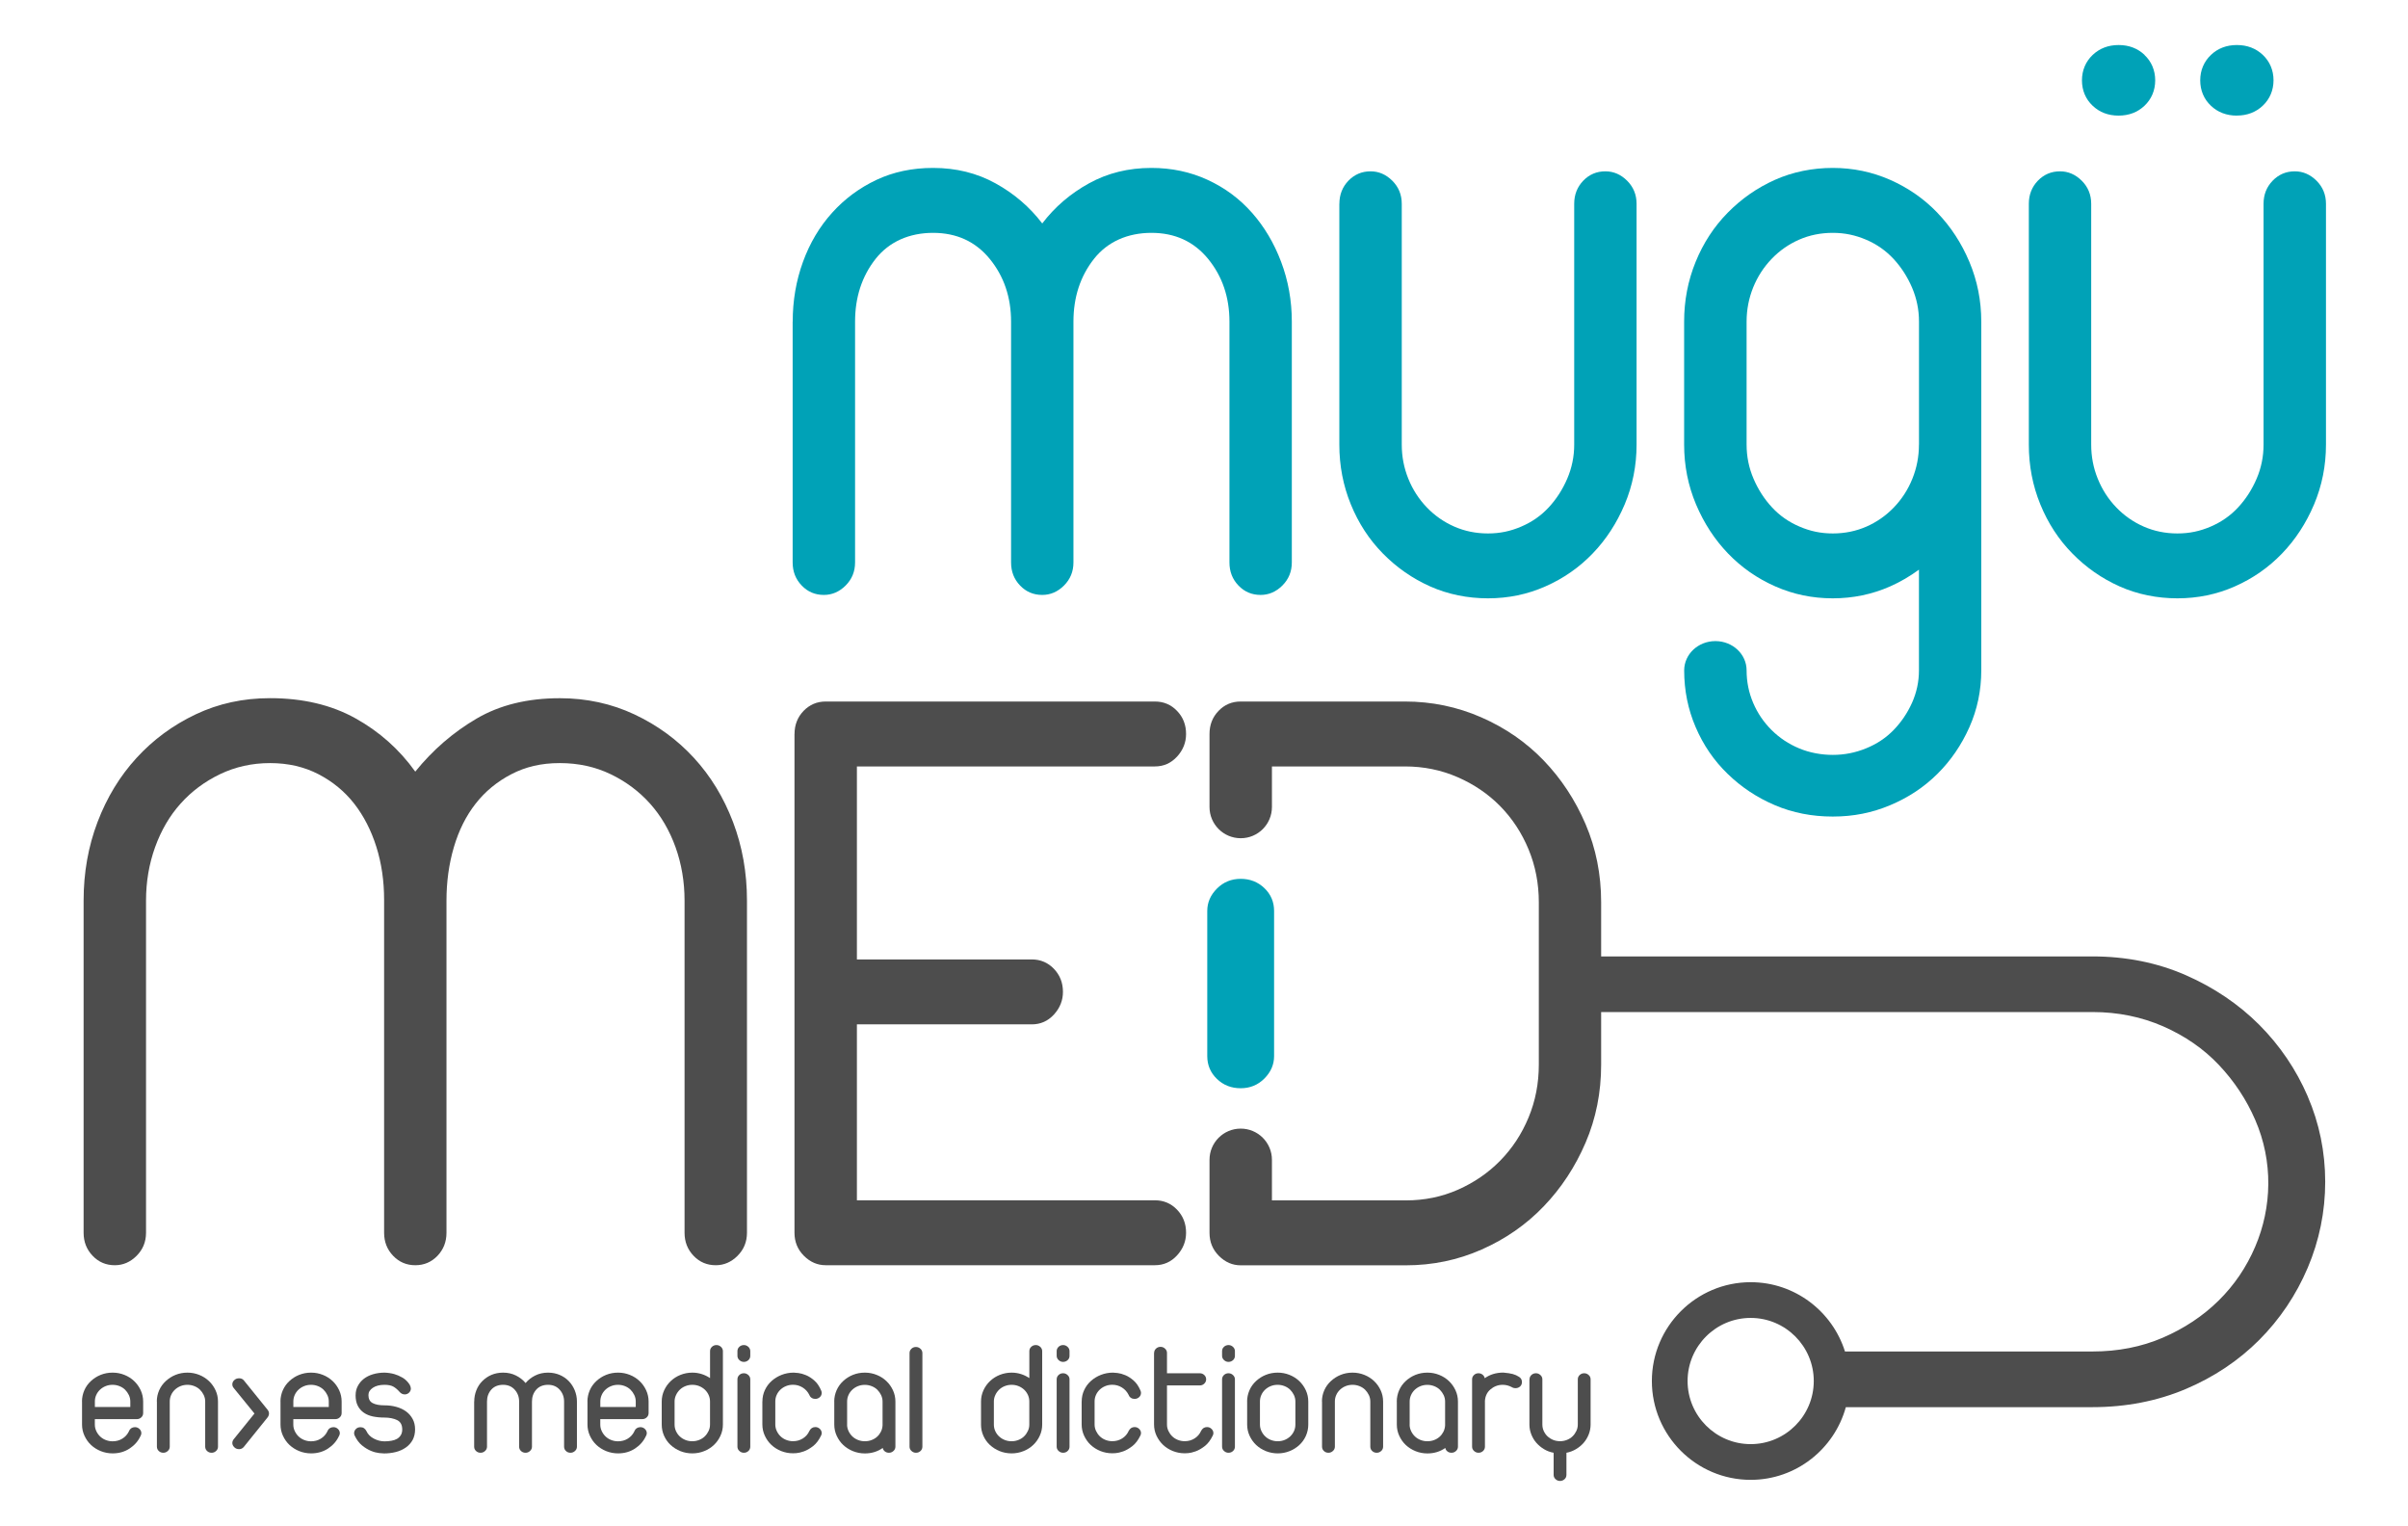 <?xml version="1.0" encoding="UTF-8"?>
<svg id="Capa_1" data-name="Capa 1" xmlns="http://www.w3.org/2000/svg" viewBox="0 0 502.28 318.24">
  <defs>
    <style>
      .cls-1 {
        fill: #4d4d4d;
      }

      .cls-2 {
        fill: #00a2b7;
      }
    </style>
  </defs>
  <g>
    <path class="cls-2" d="M165.35,67.08c0-4.39,.71-8.55,2.14-12.47,1.43-3.92,3.45-7.33,6.08-10.24,2.62-2.91,5.71-5.19,9.25-6.86,3.54-1.66,7.47-2.49,11.81-2.49,4.8,0,9.13,1.07,13.01,3.21,3.88,2.14,7.14,4.93,9.76,8.37,2.62-3.44,5.88-6.23,9.76-8.37,3.88-2.14,8.22-3.21,13.01-3.21,4.22,0,8.14,.83,11.73,2.49,3.6,1.66,6.68,3.95,9.25,6.86,2.57,2.91,4.6,6.32,6.08,10.24,1.48,3.92,2.23,8.08,2.23,12.47v50.22c0,1.9-.66,3.5-1.97,4.81-1.32,1.31-2.83,1.96-4.54,1.96-1.83,0-3.37-.65-4.62-1.96-1.26-1.31-1.88-2.91-1.88-4.81v-50.22c0-5.1-1.49-9.47-4.45-13.09-2.97-3.62-6.91-5.43-11.82-5.43s-9.13,1.81-11.99,5.43c-2.85,3.62-4.28,7.99-4.28,13.09v50.22c0,1.9-.66,3.5-1.97,4.81-1.31,1.31-2.83,1.96-4.54,1.96-1.83,0-3.37-.65-4.62-1.96-1.26-1.31-1.88-2.91-1.88-4.81v-50.22c0-5.1-1.49-9.47-4.45-13.09-2.97-3.62-6.91-5.43-11.82-5.43s-9.13,1.81-11.99,5.43c-2.85,3.62-4.28,7.99-4.28,13.09v50.22c0,1.9-.66,3.5-1.97,4.81-1.31,1.31-2.83,1.96-4.54,1.96-1.83,0-3.37-.65-4.62-1.96-1.26-1.31-1.89-2.91-1.89-4.81v-50.22Z"/>
    <path class="cls-2" d="M279.38,42.5c0-1.9,.63-3.5,1.88-4.81,1.26-1.3,2.8-1.96,4.62-1.96,1.71,0,3.22,.65,4.54,1.96,1.31,1.31,1.97,2.91,1.97,4.81v50.22c0,2.49,.46,4.87,1.37,7.12,.91,2.26,2.2,4.25,3.85,5.97,1.65,1.72,3.57,3.06,5.74,4.01,2.17,.95,4.51,1.43,7.02,1.43s4.71-.47,6.94-1.43c2.23-.95,4.14-2.28,5.74-4.01,1.59-1.72,2.88-3.71,3.85-5.97,.97-2.25,1.46-4.63,1.46-7.12V42.5c0-1.9,.63-3.5,1.88-4.81,1.25-1.3,2.79-1.96,4.62-1.96,1.71,0,3.23,.65,4.54,1.96,1.31,1.31,1.97,2.91,1.97,4.81v50.22c0,4.39-.83,8.55-2.48,12.47-1.66,3.92-3.88,7.33-6.68,10.24-2.8,2.91-6.08,5.2-9.85,6.86-3.77,1.67-7.76,2.49-11.99,2.49s-8.36-.83-12.07-2.49c-3.71-1.66-6.99-3.95-9.85-6.86-2.86-2.91-5.08-6.32-6.68-10.24-1.6-3.92-2.4-8.07-2.4-12.47V42.5Z"/>
    <path class="cls-2" d="M423.19,42.5c0-1.9,.63-3.5,1.88-4.81,1.26-1.3,2.8-1.96,4.62-1.96,1.71,0,3.22,.65,4.54,1.96,1.31,1.31,1.97,2.91,1.97,4.81v50.22c0,2.49,.45,4.87,1.37,7.12,.91,2.26,2.2,4.25,3.85,5.97,1.65,1.72,3.57,3.06,5.74,4.01,2.17,.95,4.51,1.43,7.02,1.43s4.71-.47,6.94-1.43c2.22-.95,4.13-2.28,5.73-4.01,1.6-1.72,2.88-3.71,3.85-5.97,.97-2.25,1.45-4.63,1.45-7.12V42.5c0-1.9,.63-3.5,1.89-4.81,1.26-1.3,2.8-1.96,4.62-1.96,1.71,0,3.22,.65,4.54,1.96,1.31,1.31,1.97,2.91,1.97,4.81v50.22c0,4.39-.83,8.55-2.48,12.47-1.66,3.92-3.88,7.33-6.68,10.24-2.8,2.91-6.08,5.2-9.84,6.86-3.77,1.67-7.77,2.49-11.99,2.49s-8.37-.83-12.07-2.49c-3.71-1.66-6.99-3.95-9.84-6.86-2.86-2.91-5.08-6.32-6.68-10.24-1.6-3.92-2.4-8.07-2.4-12.47V42.5Z"/>
    <path class="cls-1" d="M17.44,187.8c0-5.82,.97-11.28,2.91-16.38,1.94-5.1,4.65-9.56,8.13-13.36,3.48-3.8,7.59-6.83,12.33-9.08,4.74-2.25,9.9-3.38,15.5-3.38,6.85,0,12.78,1.4,17.81,4.19,5.02,2.79,9.19,6.5,12.5,11.13,3.65-4.51,7.9-8.19,12.76-11.04,4.85-2.85,10.64-4.27,17.38-4.27,5.59,0,10.79,1.13,15.58,3.38,4.8,2.26,8.93,5.28,12.42,9.08s6.19,8.25,8.14,13.36c1.94,5.11,2.91,10.57,2.91,16.38v69.28c0,1.9-.66,3.5-1.97,4.81-1.31,1.31-2.83,1.96-4.54,1.96-1.83,0-3.37-.65-4.62-1.96-1.26-1.31-1.89-2.91-1.89-4.81v-69.28c0-3.92-.63-7.63-1.88-11.13-1.26-3.5-3.03-6.53-5.31-9.08-2.29-2.55-5.02-4.6-8.22-6.14-3.2-1.54-6.74-2.32-10.62-2.32s-7.14,.78-10.1,2.32c-2.97,1.54-5.45,3.59-7.45,6.14-2,2.55-3.51,5.58-4.54,9.08-1.03,3.5-1.54,7.21-1.54,11.13v69.28c0,1.9-.63,3.5-1.88,4.81-1.26,1.31-2.8,1.96-4.62,1.96s-3.37-.65-4.62-1.96c-1.26-1.31-1.89-2.91-1.89-4.81v-69.46c0-3.92-.54-7.6-1.62-11.04-1.09-3.44-2.63-6.44-4.62-8.99-2-2.55-4.48-4.6-7.45-6.14-2.97-1.54-6.34-2.32-10.1-2.32s-7.25,.78-10.45,2.32c-3.2,1.54-5.94,3.59-8.22,6.14-2.29,2.55-4.05,5.58-5.31,9.08-1.26,3.5-1.89,7.21-1.89,11.13v69.28c0,1.9-.66,3.5-1.97,4.81-1.31,1.31-2.83,1.96-4.54,1.96-1.83,0-3.37-.65-4.62-1.96-1.26-1.31-1.89-2.91-1.89-4.81v-69.28Z"/>
    <path class="cls-1" d="M165.73,153.07c0-1.9,.63-3.5,1.88-4.81,1.26-1.3,2.8-1.96,4.62-1.96h68.67c1.82,0,3.37,.65,4.62,1.96,1.26,1.31,1.88,2.91,1.88,4.81,0,1.78-.63,3.36-1.88,4.72-1.26,1.37-2.8,2.05-4.62,2.05h-62.16v40.25h36.48c1.82,0,3.36,.65,4.62,1.96,1.25,1.31,1.88,2.91,1.88,4.81,0,1.78-.63,3.35-1.88,4.72-1.26,1.37-2.8,2.05-4.62,2.05h-36.48v36.69h62.16c1.82,0,3.37,.65,4.62,1.96,1.26,1.31,1.88,2.91,1.88,4.81,0,1.78-.63,3.35-1.88,4.72-1.26,1.37-2.8,2.05-4.62,2.05h-68.67c-1.71,0-3.23-.65-4.54-1.96s-1.97-2.91-1.97-4.81v-104.01Z"/>
    <path class="cls-2" d="M404.12,44.37c-2.8-2.91-6.08-5.19-9.85-6.86-3.77-1.66-7.76-2.49-11.98-2.49s-8.36,.83-12.07,2.49c-3.71,1.66-6.99,3.95-9.85,6.86-2.86,2.91-5.08,6.32-6.68,10.24-1.6,3.92-2.4,8.08-2.4,12.47v25.64c0,4.39,.83,8.55,2.48,12.47,1.66,3.92,3.88,7.33,6.68,10.24,2.8,2.91,6.08,5.2,9.85,6.86,3.77,1.67,7.76,2.49,11.99,2.49s8.22-.83,11.98-2.49c2.15-.95,4.14-2.13,6-3.49v21c0,2.37-.49,4.63-1.45,6.78-.97,2.15-2.26,4.04-3.85,5.68-1.6,1.64-3.51,2.91-5.74,3.81-2.22,.91-4.53,1.36-6.93,1.36s-4.85-.45-7.02-1.36c-2.17-.9-4.08-2.17-5.74-3.81-1.65-1.64-2.94-3.53-3.85-5.68-.92-2.15-1.37-4.41-1.37-6.78h0c0-3.37-2.91-6.1-6.51-6.1s-6.5,2.73-6.51,6.1h0c0,4.19,.8,8.14,2.4,11.86,1.6,3.73,3.82,6.98,6.68,9.74,2.85,2.77,6.13,4.94,9.84,6.52,3.71,1.58,7.73,2.37,12.07,2.37s8.22-.79,11.98-2.37c3.77-1.58,7.05-3.75,9.84-6.52,2.8-2.77,5.02-6.02,6.68-9.74,1.66-3.73,2.48-7.68,2.48-11.86V67.08c0-4.39-.83-8.55-2.48-12.47s-3.88-7.33-6.68-10.24Zm-3.85,48.35c0,2.49-.46,4.87-1.37,7.12-.91,2.26-2.2,4.25-3.85,5.97-1.65,1.72-3.57,3.06-5.73,4.01-2.17,.95-4.51,1.43-7.02,1.43s-4.71-.47-6.94-1.43c-2.23-.95-4.14-2.28-5.74-4.01-1.6-1.72-2.88-3.71-3.85-5.97-.97-2.25-1.45-4.63-1.45-7.12v-25.64c0-2.49,.46-4.87,1.37-7.13,.91-2.25,2.2-4.24,3.85-5.96,1.65-1.72,3.57-3.06,5.74-4.01,2.17-.95,4.51-1.42,7.02-1.42s4.71,.48,6.93,1.42c2.23,.95,4.14,2.29,5.74,4.01,1.59,1.72,2.88,3.71,3.85,5.96,.97,2.26,1.46,4.63,1.46,7.13v25.64Z"/>
    <g>
      <path class="cls-2" d="M466.58,24.1c2.14,0,3.96-.69,5.41-2.06,1.46-1.38,2.24-3.22,2.24-5.3,0-2.08-.77-3.91-2.24-5.3-1.45-1.36-3.26-2.05-5.4-2.05-2.15,0-3.97,.69-5.41,2.06-1.46,1.38-2.24,3.22-2.24,5.3,0,2.09,.77,3.93,2.23,5.3,1.44,1.37,3.26,2.06,5.41,2.06Z"/>
      <path class="cls-2" d="M447.32,11.44c-1.45-1.36-3.26-2.05-5.4-2.05-2.14,0-3.96,.69-5.41,2.06-1.46,1.38-2.24,3.22-2.24,5.3,0,2.09,.77,3.93,2.23,5.3,1.44,1.37,3.26,2.06,5.41,2.06,2.14,0,3.96-.69,5.4-2.05,1.46-1.38,2.24-3.21,2.24-5.3,0-2.08-.77-3.92-2.24-5.3Z"/>
    </g>
    <g>
      <path class="cls-1" d="M481.36,228.63c-2.42-5.6-5.82-10.61-10.11-14.91-4.29-4.3-9.46-7.78-15.34-10.36-5.92-2.59-12.45-3.9-19.41-3.9h-102.52v-11.29c0-5.82-1.09-11.25-3.25-16.3-2.17-5.05-5.08-9.47-8.73-13.27-3.66-3.8-7.99-6.8-13.02-9-5.03-2.2-10.34-3.3-15.93-3.3h-34.26c-1.83,0-3.37,.65-4.62,1.96-1.26,1.31-1.88,2.91-1.88,4.81v15.23c0,3.59,2.91,6.51,6.51,6.51s6.51-2.91,6.51-6.51v-8.46h27.75c3.88,0,7.54,.74,10.96,2.23,3.43,1.49,6.39,3.5,8.91,6.06,2.51,2.56,4.48,5.55,5.91,9,1.43,3.45,2.14,7.13,2.14,11.04v33.84c0,3.92-.71,7.6-2.14,11.04-1.43,3.45-3.4,6.44-5.91,9-2.51,2.56-5.45,4.57-8.82,6.06-3.37,1.49-7,2.23-10.88,2.23h-27.92v-8.46c0-3.59-2.91-6.51-6.51-6.51s-6.51,2.91-6.51,6.51v15.23c0,1.9,.66,3.5,1.97,4.81,1.31,1.31,2.83,1.96,4.54,1.96h34.43c5.59,0,10.88-1.1,15.84-3.3,4.97-2.2,9.28-5.19,12.93-9,3.65-3.8,6.56-8.22,8.73-13.27,2.17-5.05,3.25-10.48,3.25-16.3v-10.95h102.52c5.25,0,10.21,1.01,14.73,2.99,4.53,1.99,8.44,4.69,11.6,8.04,3.2,3.38,5.75,7.23,7.58,11.46,3.77,8.67,3.51,18.23,0,26.44-1.82,4.27-4.39,8.06-7.65,11.26-3.25,3.21-7.17,5.8-11.64,7.73-4.43,1.91-9.35,2.87-14.62,2.87h-51.66c-2.63-8.36-10.45-14.45-19.67-14.45-11.36,0-20.61,9.25-20.61,20.61s9.25,20.61,20.61,20.61c9.47,0,17.45-6.44,19.85-15.16h51.47c6.95,0,13.47-1.27,19.38-3.76,5.9-2.49,11.07-5.94,15.37-10.25,4.29-4.3,7.7-9.36,10.12-15.05,2.42-5.69,3.65-11.73,3.65-17.94s-1.23-12.22-3.66-17.83Zm-116.19,72.54c-7.25,0-13.16-5.9-13.16-13.16s5.9-13.16,13.16-13.16,13.16,5.9,13.16,13.16-5.9,13.16-13.16,13.16Z"/>
      <path class="cls-2" d="M265.76,220.25c0,1.76-.67,3.32-2.02,4.67-1.34,1.35-2.99,2.03-4.95,2.03s-3.6-.64-4.95-1.94c-1.34-1.29-2.02-2.88-2.02-4.76v-30.27c0-1.76,.67-3.32,2.02-4.67,1.35-1.35,3-2.03,4.95-2.03s3.61,.65,4.95,1.94c1.35,1.3,2.02,2.88,2.02,4.76v30.27Z"/>
    </g>
  </g>
  <g>
    <path class="cls-1" d="M17.1,292.28c0-.82,.17-1.6,.49-2.34s.79-1.38,1.37-1.92,1.26-.98,2.03-1.29,1.59-.47,2.49-.47,1.69,.16,2.47,.47,1.45,.74,2.03,1.29,1.03,1.19,1.37,1.92c.34,.74,.51,1.52,.51,2.34v2.41c0,.36-.13,.66-.39,.9-.26,.25-.58,.37-.95,.37h-8.74v1.14c0,.47,.1,.91,.3,1.34s.46,.8,.79,1.12c.33,.32,.72,.57,1.18,.75,.46,.18,.93,.27,1.43,.27,.75,0,1.43-.18,2.03-.55,.6-.37,1.05-.86,1.36-1.49l.04-.1c.09-.24,.25-.44,.47-.59,.22-.14,.48-.22,.76-.22,.37,0,.69,.13,.95,.38s.39,.55,.39,.88c0,.16-.04,.31-.11,.47l-.07,.13c-.49,1.07-1.26,1.94-2.29,2.61-1.03,.67-2.21,1-3.52,1-.87,0-1.69-.16-2.47-.47-.77-.31-1.45-.74-2.03-1.28s-1.03-1.19-1.37-1.92c-.34-.74-.51-1.52-.51-2.34v-4.81Zm2.68,1.14h7.4v-1.14c0-.47-.1-.91-.3-1.34-.2-.42-.47-.8-.79-1.12-.33-.32-.72-.57-1.18-.75-.46-.18-.93-.27-1.43-.27-.52,0-1,.09-1.44,.27-.45,.18-.84,.43-1.18,.75-.34,.32-.61,.7-.79,1.12-.19,.42-.28,.87-.28,1.34v1.14Z"/>
    <path class="cls-1" d="M32.71,292.28c0-.82,.16-1.6,.49-2.34,.33-.74,.79-1.38,1.38-1.92s1.26-.98,2.03-1.29c.76-.31,1.59-.47,2.48-.47s1.69,.16,2.47,.47c.77,.31,1.45,.74,2.03,1.29s1.03,1.19,1.37,1.92,.51,1.52,.51,2.34v9.42c0,.36-.13,.66-.4,.9-.27,.25-.58,.37-.93,.37-.38,0-.69-.12-.95-.37-.26-.24-.39-.54-.39-.9v-9.42c0-.47-.1-.91-.3-1.34-.2-.42-.47-.8-.79-1.12-.33-.32-.72-.57-1.18-.75-.46-.18-.93-.27-1.43-.27s-1,.09-1.44,.27c-.45,.18-.84,.43-1.18,.75-.34,.32-.61,.7-.79,1.12-.19,.42-.28,.87-.28,1.34v9.42c0,.36-.14,.66-.41,.9-.27,.25-.58,.37-.93,.37-.38,0-.69-.12-.95-.37-.26-.24-.39-.54-.39-.9v-9.42Z"/>
    <path class="cls-1" d="M48.78,289.5c-.21-.22-.32-.49-.32-.8,0-.33,.13-.63,.41-.88,.27-.26,.6-.38,1-.38,.19,0,.37,.03,.55,.1,.18,.07,.32,.18,.44,.33l4.97,6.15c.19,.25,.28,.5,.28,.77,0,.29-.11,.57-.32,.84l-4.93,6.12c-.26,.31-.59,.47-.99,.47s-.73-.13-1-.4c-.27-.27-.41-.56-.41-.87s.11-.59,.32-.84l4.3-5.32-4.3-5.28Z"/>
    <path class="cls-1" d="M58.5,292.28c0-.82,.17-1.6,.49-2.34,.33-.74,.79-1.38,1.37-1.92,.59-.55,1.26-.98,2.03-1.29s1.59-.47,2.49-.47,1.69,.16,2.47,.47,1.45,.74,2.03,1.29,1.03,1.19,1.37,1.92c.34,.74,.51,1.52,.51,2.34v2.41c0,.36-.13,.66-.39,.9-.26,.25-.58,.37-.95,.37h-8.74v1.14c0,.47,.1,.91,.3,1.34s.46,.8,.79,1.12c.33,.32,.72,.57,1.18,.75,.46,.18,.93,.27,1.43,.27,.75,0,1.43-.18,2.03-.55,.6-.37,1.05-.86,1.36-1.49l.04-.1c.09-.24,.25-.44,.47-.59,.22-.14,.48-.22,.76-.22,.37,0,.69,.13,.95,.38s.39,.55,.39,.88c0,.16-.04,.31-.11,.47l-.07,.13c-.49,1.07-1.26,1.94-2.29,2.61-1.03,.67-2.21,1-3.52,1-.87,0-1.69-.16-2.47-.47-.77-.31-1.45-.74-2.03-1.28s-1.03-1.19-1.37-1.92c-.34-.74-.51-1.52-.51-2.34v-4.81Zm2.68,1.14h7.4v-1.14c0-.47-.1-.91-.3-1.34-.2-.42-.47-.8-.79-1.12-.33-.32-.72-.57-1.18-.75-.46-.18-.93-.27-1.43-.27-.52,0-1,.09-1.44,.27-.45,.18-.84,.43-1.18,.75-.34,.32-.61,.7-.79,1.12-.19,.42-.28,.87-.28,1.34v1.14Z"/>
    <path class="cls-1" d="M74.18,290.94c0-.69,.15-1.32,.46-1.9s.72-1.08,1.25-1.49,1.16-.73,1.9-.95c.74-.22,1.55-.34,2.41-.34,.71,.02,1.39,.12,2.04,.3,.56,.16,1.14,.41,1.73,.75,.59,.35,1.08,.83,1.48,1.45,.16,.31,.25,.58,.25,.8,0,.34-.12,.62-.37,.87-.25,.24-.55,.37-.9,.37-.42,0-.79-.18-1.09-.53-.45-.51-.89-.88-1.34-1.12-.45-.23-1.04-.35-1.8-.35-1.01,0-1.82,.21-2.43,.62-.61,.41-.92,.92-.92,1.52,0,.8,.29,1.36,.88,1.67,.59,.31,1.41,.47,2.47,.47,.87,0,1.69,.1,2.47,.32,.77,.21,1.45,.53,2.03,.95,.58,.42,1.03,.95,1.37,1.57,.34,.62,.51,1.35,.51,2.17s-.17,1.58-.51,2.21c-.34,.62-.81,1.15-1.41,1.57-.6,.42-1.29,.74-2.08,.94s-1.62,.3-2.48,.3c-.19,0-.54-.03-1.04-.08-.5-.06-1.06-.2-1.67-.45-.61-.25-1.23-.62-1.85-1.12-.62-.5-1.15-1.2-1.57-2.09-.07-.16-.11-.31-.11-.47,0-.33,.12-.63,.37-.88,.25-.26,.57-.38,.97-.38,.28,0,.53,.07,.74,.22,.21,.15,.37,.34,.49,.59,.31,.67,.82,1.19,1.55,1.57,.73,.38,1.47,.57,2.22,.57,.49,0,.97-.04,1.43-.12,.46-.08,.85-.21,1.18-.4s.59-.45,.79-.77c.2-.32,.3-.72,.3-1.19,0-.96-.36-1.61-1.08-1.96-.72-.34-1.59-.52-2.63-.52-.87,0-1.67-.08-2.41-.23-.74-.16-1.37-.42-1.9-.79-.53-.37-.95-.85-1.25-1.44-.31-.59-.46-1.33-.46-2.22Z"/>
    <path class="cls-1" d="M98.92,292.28c0-.82,.15-1.6,.44-2.34,.29-.74,.71-1.38,1.25-1.92s1.17-.98,1.9-1.29c.73-.31,1.54-.47,2.43-.47,.99,0,1.88,.2,2.68,.6,.8,.4,1.47,.92,2.01,1.57,.54-.65,1.21-1.17,2.01-1.57,.8-.4,1.69-.6,2.68-.6,.87,0,1.68,.16,2.41,.47s1.37,.74,1.9,1.29c.53,.55,.95,1.19,1.25,1.92s.46,1.52,.46,2.34v9.42c0,.36-.14,.66-.41,.9-.27,.25-.58,.37-.93,.37-.38,0-.69-.12-.95-.37-.26-.24-.39-.54-.39-.9v-9.42c0-.96-.31-1.78-.92-2.46-.61-.68-1.42-1.02-2.43-1.02s-1.88,.34-2.47,1.02c-.59,.68-.88,1.5-.88,2.46v9.42c0,.36-.14,.66-.41,.9-.27,.25-.58,.37-.93,.37-.37,0-.69-.12-.95-.37-.26-.24-.39-.54-.39-.9v-9.42c0-.96-.31-1.78-.92-2.46-.61-.68-1.42-1.02-2.43-1.02s-1.88,.34-2.47,1.02c-.59,.68-.88,1.5-.88,2.46v9.42c0,.36-.14,.66-.41,.9-.27,.25-.58,.37-.93,.37-.38,0-.69-.12-.95-.37-.26-.24-.39-.54-.39-.9v-9.42Z"/>
    <path class="cls-1" d="M122.53,292.28c0-.82,.17-1.6,.49-2.34s.79-1.38,1.37-1.92,1.26-.98,2.03-1.29,1.59-.47,2.49-.47,1.69,.16,2.47,.47,1.45,.74,2.03,1.29,1.03,1.19,1.37,1.92c.34,.74,.51,1.52,.51,2.34v2.41c0,.36-.13,.66-.39,.9-.26,.25-.58,.37-.95,.37h-8.74v1.14c0,.47,.1,.91,.3,1.34s.46,.8,.79,1.12c.33,.32,.72,.57,1.18,.75,.46,.18,.93,.27,1.43,.27,.75,0,1.43-.18,2.03-.55,.6-.37,1.05-.86,1.36-1.49l.04-.1c.09-.24,.25-.44,.47-.59,.22-.14,.48-.22,.76-.22,.37,0,.69,.13,.95,.38s.39,.55,.39,.88c0,.16-.04,.31-.11,.47l-.07,.13c-.49,1.07-1.26,1.94-2.29,2.61-1.03,.67-2.21,1-3.52,1-.87,0-1.69-.16-2.47-.47-.77-.31-1.45-.74-2.03-1.28s-1.03-1.19-1.37-1.92c-.34-.74-.51-1.52-.51-2.34v-4.81Zm2.68,1.14h7.4v-1.14c0-.47-.1-.91-.3-1.34-.2-.42-.47-.8-.79-1.12-.33-.32-.72-.57-1.18-.75-.46-.18-.93-.27-1.43-.27-.52,0-1,.09-1.44,.27-.45,.18-.84,.43-1.18,.75-.34,.32-.61,.7-.79,1.12-.19,.42-.28,.87-.28,1.34v1.14Z"/>
    <path class="cls-1" d="M148.11,281.78c0-.36,.13-.66,.39-.9,.26-.24,.57-.37,.95-.37,.35,0,.66,.12,.93,.37,.27,.25,.41,.55,.41,.9v15.31c0,.83-.17,1.6-.51,2.34-.34,.74-.8,1.38-1.37,1.92s-1.25,.97-2.03,1.28c-.77,.31-1.6,.47-2.47,.47s-1.72-.16-2.49-.47c-.76-.31-1.44-.74-2.03-1.28s-1.04-1.19-1.37-1.92c-.33-.74-.49-1.52-.49-2.34v-4.81c0-.82,.17-1.6,.51-2.34,.34-.74,.8-1.38,1.37-1.92s1.25-.98,2.03-1.29,1.6-.47,2.47-.47c.68,0,1.33,.1,1.96,.3s1.2,.48,1.74,.84v-5.61Zm-7.4,15.31c0,.47,.09,.91,.28,1.34,.19,.42,.45,.8,.79,1.12,.34,.32,.73,.57,1.18,.75,.45,.18,.93,.27,1.44,.27s.97-.09,1.43-.27c.46-.18,.85-.43,1.18-.75,.33-.32,.59-.7,.79-1.12s.3-.87,.3-1.34v-4.81c0-.47-.09-.91-.28-1.34-.19-.42-.45-.8-.79-1.12-.34-.32-.74-.57-1.18-.75-.45-.18-.93-.27-1.44-.27s-.97,.09-1.43,.27c-.46,.18-.85,.43-1.18,.75-.33,.32-.6,.7-.79,1.12-.2,.42-.3,.87-.3,1.34v4.81Z"/>
    <path class="cls-1" d="M153.82,281.78c0-.36,.13-.66,.39-.9,.26-.24,.58-.37,.95-.37,.35,0,.66,.12,.93,.37,.27,.25,.41,.55,.41,.9v.97c0,.36-.13,.66-.39,.9-.26,.24-.58,.37-.95,.37-.35,0-.66-.12-.93-.37-.27-.25-.41-.55-.41-.9v-.97Zm0,5.88c0-.35,.13-.66,.39-.9,.26-.25,.58-.37,.95-.37,.35,0,.66,.12,.93,.37,.27,.24,.41,.55,.41,.9v14.04c0,.36-.13,.66-.39,.9-.26,.25-.58,.37-.95,.37-.35,0-.66-.12-.93-.37-.27-.24-.41-.54-.41-.9v-14.04Z"/>
    <path class="cls-1" d="M159.03,292.28c0-.85,.17-1.64,.51-2.37,.34-.74,.81-1.37,1.41-1.91s1.29-.96,2.08-1.27c.79-.31,1.63-.47,2.52-.47,.16,0,.49,.03,.97,.08,.48,.06,1.01,.2,1.6,.45,.59,.24,1.17,.62,1.74,1.12,.58,.5,1.05,1.2,1.43,2.09,.07,.18,.11,.33,.11,.47,0,.36-.13,.66-.39,.9s-.58,.37-.95,.37c-.28,0-.54-.07-.76-.22-.22-.14-.38-.34-.47-.59-.33-.67-.8-1.19-1.41-1.57-.61-.38-1.28-.57-2.01-.57-.52,0-1,.09-1.44,.27-.45,.18-.84,.43-1.18,.75-.34,.32-.61,.7-.79,1.12-.19,.42-.28,.87-.28,1.34v4.81c0,.47,.1,.91,.3,1.34s.46,.8,.79,1.12c.33,.32,.72,.57,1.18,.75,.46,.18,.93,.27,1.43,.27,.75,0,1.43-.19,2.04-.57,.61-.38,1.07-.9,1.37-1.57,.12-.24,.28-.44,.49-.59,.21-.14,.46-.22,.74-.22,.37,0,.69,.13,.95,.38s.39,.55,.39,.88c0,.16-.04,.31-.11,.47-.47,.98-1.03,1.73-1.69,2.24-.66,.51-1.3,.88-1.92,1.1-.62,.22-1.15,.34-1.59,.37-.43,.02-.66,.03-.69,.03-.87,0-1.69-.16-2.47-.47-.77-.31-1.45-.74-2.03-1.28s-1.03-1.19-1.37-1.92c-.34-.74-.51-1.52-.51-2.34v-4.81Z"/>
    <path class="cls-1" d="M174.01,292.28c0-.82,.17-1.6,.49-2.34,.33-.74,.79-1.38,1.37-1.92s1.26-.98,2.03-1.29,1.59-.47,2.49-.47,1.69,.16,2.47,.47,1.45,.74,2.03,1.29,1.03,1.19,1.37,1.92c.34,.74,.51,1.52,.51,2.34v9.42c0,.36-.14,.66-.41,.9-.27,.25-.58,.37-.93,.37-.33,0-.62-.09-.86-.28s-.39-.43-.44-.72c-1.08,.76-2.33,1.14-3.73,1.14-.87,0-1.69-.16-2.47-.47-.77-.31-1.45-.74-2.03-1.28s-1.03-1.19-1.37-1.92c-.34-.74-.51-1.52-.51-2.34v-4.81Zm2.68,4.81c0,.47,.1,.91,.3,1.34s.46,.8,.79,1.12c.33,.32,.72,.57,1.18,.75,.46,.18,.93,.27,1.43,.27s.96-.08,1.41-.25c.45-.17,.83-.4,1.16-.7,.33-.3,.59-.65,.79-1.05,.2-.4,.31-.84,.34-1.3v-4.98c0-.47-.1-.91-.3-1.34-.2-.42-.47-.8-.79-1.12-.33-.32-.72-.57-1.18-.75-.46-.18-.93-.27-1.43-.27-.52,0-1,.09-1.44,.27-.45,.18-.84,.43-1.18,.75-.34,.32-.61,.7-.79,1.12-.19,.42-.28,.87-.28,1.34v4.81Z"/>
    <path class="cls-1" d="M189.72,282.18c0-.35,.13-.66,.39-.9,.26-.25,.58-.37,.95-.37,.35,0,.66,.12,.93,.37,.27,.24,.41,.55,.41,.9v19.52c0,.36-.13,.66-.39,.9-.26,.25-.58,.37-.95,.37-.35,0-.66-.12-.93-.37-.27-.24-.41-.54-.41-.9v-19.52Z"/>
    <path class="cls-1" d="M214.71,281.78c0-.36,.13-.66,.39-.9,.26-.24,.57-.37,.95-.37,.35,0,.66,.12,.93,.37,.27,.25,.41,.55,.41,.9v15.31c0,.83-.17,1.6-.51,2.34-.34,.74-.8,1.38-1.37,1.92s-1.25,.97-2.03,1.28c-.77,.31-1.6,.47-2.47,.47s-1.72-.16-2.49-.47c-.76-.31-1.44-.74-2.03-1.28s-1.04-1.19-1.37-1.92c-.33-.74-.49-1.52-.49-2.34v-4.81c0-.82,.17-1.6,.51-2.34,.34-.74,.8-1.38,1.37-1.92,.58-.55,1.25-.98,2.03-1.29s1.6-.47,2.47-.47c.68,0,1.33,.1,1.96,.3s1.2,.48,1.74,.84v-5.61Zm-7.4,15.31c0,.47,.09,.91,.28,1.34,.19,.42,.45,.8,.79,1.12,.34,.32,.73,.57,1.18,.75,.45,.18,.93,.27,1.44,.27s.97-.09,1.43-.27c.46-.18,.85-.43,1.18-.75,.33-.32,.59-.7,.79-1.12s.3-.87,.3-1.34v-4.81c0-.47-.09-.91-.28-1.34-.19-.42-.45-.8-.79-1.12-.34-.32-.74-.57-1.18-.75-.45-.18-.93-.27-1.44-.27s-.97,.09-1.43,.27c-.46,.18-.85,.43-1.18,.75-.33,.32-.6,.7-.79,1.12-.2,.42-.3,.87-.3,1.34v4.81Z"/>
    <path class="cls-1" d="M220.41,281.78c0-.36,.13-.66,.39-.9,.26-.24,.58-.37,.95-.37,.35,0,.66,.12,.93,.37,.27,.25,.41,.55,.41,.9v.97c0,.36-.13,.66-.39,.9-.26,.24-.58,.37-.95,.37-.35,0-.66-.12-.93-.37-.27-.25-.41-.55-.41-.9v-.97Zm0,5.88c0-.35,.13-.66,.39-.9,.26-.25,.58-.37,.95-.37,.35,0,.66,.12,.93,.37,.27,.24,.41,.55,.41,.9v14.04c0,.36-.13,.66-.39,.9-.26,.25-.58,.37-.95,.37-.35,0-.66-.12-.93-.37-.27-.24-.41-.54-.41-.9v-14.04Z"/>
    <path class="cls-1" d="M225.63,292.28c0-.85,.17-1.64,.51-2.37,.34-.74,.81-1.37,1.41-1.91s1.29-.96,2.08-1.27c.79-.31,1.63-.47,2.52-.47,.16,0,.49,.03,.97,.08,.48,.06,1.01,.2,1.6,.45,.59,.24,1.17,.62,1.74,1.12,.58,.5,1.05,1.2,1.43,2.09,.07,.18,.11,.33,.11,.47,0,.36-.13,.66-.39,.9s-.58,.37-.95,.37c-.28,0-.54-.07-.76-.22-.22-.14-.38-.34-.47-.59-.33-.67-.8-1.19-1.41-1.57-.61-.38-1.28-.57-2.01-.57-.52,0-1,.09-1.44,.27-.45,.18-.84,.43-1.18,.75-.34,.32-.61,.7-.79,1.12-.19,.42-.28,.87-.28,1.34v4.81c0,.47,.1,.91,.3,1.34,.2,.42,.46,.8,.79,1.12,.33,.32,.72,.57,1.18,.75,.46,.18,.93,.27,1.43,.27,.75,0,1.43-.19,2.04-.57,.61-.38,1.07-.9,1.37-1.57,.12-.24,.28-.44,.49-.59,.21-.14,.46-.22,.74-.22,.37,0,.69,.13,.95,.38s.39,.55,.39,.88c0,.16-.04,.31-.11,.47-.47,.98-1.03,1.73-1.69,2.24s-1.3,.88-1.92,1.1c-.62,.22-1.15,.34-1.59,.37-.43,.02-.66,.03-.69,.03-.87,0-1.69-.16-2.47-.47-.77-.31-1.45-.74-2.03-1.28s-1.03-1.19-1.37-1.92c-.34-.74-.51-1.52-.51-2.34v-4.81Z"/>
    <path class="cls-1" d="M240.74,282.15c0-.36,.13-.66,.39-.9,.26-.25,.58-.37,.95-.37,.35,0,.66,.12,.93,.37,.27,.24,.41,.55,.41,.9v4.24h6.83c.38,0,.69,.12,.95,.37,.26,.24,.39,.55,.39,.9,0,.34-.13,.63-.39,.89s-.58,.38-.95,.38h-6.83v8.15c0,.47,.1,.91,.3,1.34,.2,.42,.46,.8,.79,1.12s.72,.57,1.18,.75c.46,.18,.93,.27,1.43,.27,.75,0,1.43-.19,2.04-.57,.61-.38,1.07-.9,1.37-1.57,.12-.24,.28-.44,.49-.59,.21-.14,.46-.22,.74-.22,.38,0,.69,.13,.95,.38s.39,.55,.39,.88c0,.16-.04,.31-.11,.47-.47,.98-1.03,1.73-1.69,2.24-.66,.51-1.3,.88-1.92,1.1s-1.15,.34-1.58,.37c-.44,.02-.66,.03-.69,.03-.87,0-1.69-.16-2.47-.47-.78-.31-1.45-.74-2.03-1.28-.58-.55-1.03-1.19-1.38-1.92-.34-.74-.51-1.52-.51-2.34v-14.94Z"/>
    <path class="cls-1" d="M254.91,281.78c0-.36,.13-.66,.39-.9,.26-.24,.58-.37,.95-.37,.35,0,.66,.12,.93,.37,.27,.25,.41,.55,.41,.9v.97c0,.36-.13,.66-.39,.9-.26,.24-.58,.37-.95,.37-.35,0-.66-.12-.93-.37-.27-.25-.41-.55-.41-.9v-.97Zm0,5.88c0-.35,.13-.66,.39-.9,.26-.25,.58-.37,.95-.37,.35,0,.66,.12,.93,.37,.27,.24,.41,.55,.41,.9v14.04c0,.36-.13,.66-.39,.9-.26,.25-.58,.37-.95,.37-.35,0-.66-.12-.93-.37-.27-.24-.41-.54-.41-.9v-14.04Z"/>
    <path class="cls-1" d="M260.13,292.28c0-.82,.17-1.6,.49-2.34s.79-1.38,1.37-1.92c.59-.55,1.26-.98,2.03-1.29s1.59-.47,2.49-.47,1.69,.16,2.47,.47,1.45,.74,2.03,1.29,1.03,1.19,1.37,1.92c.34,.74,.51,1.52,.51,2.34v4.81c0,.83-.17,1.6-.49,2.34-.33,.74-.79,1.38-1.37,1.92-.59,.55-1.27,.97-2.04,1.28-.77,.31-1.6,.47-2.47,.47s-1.69-.16-2.47-.47c-.77-.31-1.45-.74-2.03-1.28-.58-.55-1.03-1.19-1.37-1.92-.34-.74-.51-1.52-.51-2.34v-4.81Zm2.68,4.81c0,.47,.1,.91,.3,1.34s.46,.8,.79,1.12c.33,.32,.72,.57,1.18,.75,.46,.18,.93,.27,1.43,.27s1-.09,1.44-.27c.45-.18,.84-.43,1.18-.75,.34-.32,.6-.7,.79-1.12,.19-.42,.28-.87,.28-1.34v-4.81c0-.47-.1-.91-.3-1.34-.2-.42-.47-.8-.79-1.12-.33-.32-.72-.57-1.18-.75-.46-.18-.93-.27-1.43-.27-.52,0-1,.09-1.44,.27-.45,.18-.84,.43-1.18,.75-.34,.32-.61,.7-.79,1.12-.19,.42-.28,.87-.28,1.34v4.81Z"/>
    <path class="cls-1" d="M275.74,292.28c0-.82,.16-1.6,.49-2.34s.79-1.38,1.38-1.92,1.26-.98,2.03-1.29c.76-.31,1.59-.47,2.48-.47s1.69,.16,2.47,.47c.77,.31,1.45,.74,2.03,1.29s1.03,1.19,1.37,1.92c.34,.74,.51,1.52,.51,2.34v9.42c0,.36-.13,.66-.4,.9-.27,.25-.58,.37-.93,.37-.38,0-.69-.12-.95-.37-.26-.24-.39-.54-.39-.9v-9.42c0-.47-.1-.91-.3-1.34-.2-.42-.47-.8-.79-1.12-.33-.32-.72-.57-1.18-.75-.46-.18-.93-.27-1.43-.27s-1,.09-1.44,.27c-.45,.18-.84,.43-1.18,.75-.34,.32-.61,.7-.79,1.12-.19,.42-.28,.87-.28,1.34v9.42c0,.36-.14,.66-.41,.9-.27,.25-.58,.37-.93,.37-.38,0-.69-.12-.95-.37-.26-.24-.39-.54-.39-.9v-9.42Z"/>
    <path class="cls-1" d="M291.35,292.28c0-.82,.17-1.6,.49-2.34s.79-1.38,1.37-1.92,1.26-.98,2.03-1.29,1.59-.47,2.49-.47,1.69,.16,2.47,.47,1.45,.74,2.03,1.29,1.03,1.19,1.37,1.92c.34,.74,.51,1.52,.51,2.34v9.42c0,.36-.14,.66-.41,.9-.27,.25-.58,.37-.93,.37-.33,0-.62-.09-.86-.28s-.39-.43-.44-.72c-1.08,.76-2.33,1.14-3.73,1.14-.87,0-1.69-.16-2.47-.47-.77-.31-1.45-.74-2.03-1.28s-1.03-1.19-1.37-1.92c-.34-.74-.51-1.52-.51-2.34v-4.81Zm2.68,4.81c0,.47,.1,.91,.3,1.34s.46,.8,.79,1.12c.33,.32,.72,.57,1.18,.75,.46,.18,.93,.27,1.43,.27s.96-.08,1.41-.25c.45-.17,.83-.4,1.16-.7,.33-.3,.59-.65,.79-1.05,.2-.4,.31-.84,.34-1.3v-4.98c0-.47-.1-.91-.3-1.34-.2-.42-.47-.8-.79-1.12-.33-.32-.72-.57-1.18-.75-.46-.18-.93-.27-1.43-.27-.52,0-1,.09-1.44,.27-.45,.18-.84,.43-1.18,.75-.34,.32-.61,.7-.79,1.12-.19,.42-.28,.87-.28,1.34v4.81Z"/>
    <path class="cls-1" d="M307.06,287.66c0-.35,.13-.66,.39-.9,.26-.25,.58-.37,.95-.37,.31,0,.58,.09,.83,.28,.25,.19,.4,.44,.47,.75,1.1-.78,2.4-1.17,3.88-1.17,.82,.07,1.47,.17,1.96,.3,.48,.13,.92,.33,1.32,.59,.4,.26,.6,.62,.6,1.09,0,.38-.13,.68-.39,.92-.26,.23-.58,.35-.95,.35-.31,0-.58-.08-.81-.23-.59-.31-1.21-.47-1.87-.47-.52,0-.99,.09-1.43,.27-.44,.18-.82,.42-1.16,.72-.34,.3-.61,.65-.79,1.05-.19,.4-.29,.84-.32,1.3v9.56c0,.36-.13,.66-.39,.9-.26,.25-.58,.37-.95,.37-.35,0-.66-.12-.93-.37-.27-.24-.41-.54-.41-.9v-14.04Z"/>
    <path class="cls-1" d="M319.04,287.66c0-.35,.13-.66,.39-.9,.26-.25,.58-.37,.95-.37,.35,0,.66,.12,.93,.37,.27,.24,.41,.55,.41,.9v9.42c0,.47,.09,.91,.28,1.34,.19,.42,.45,.8,.79,1.12s.74,.57,1.18,.75c.45,.18,.93,.27,1.44,.27s.97-.09,1.43-.27c.46-.18,.85-.43,1.18-.75s.59-.7,.79-1.12c.2-.42,.3-.87,.3-1.34v-9.42c0-.35,.13-.66,.39-.9,.26-.25,.58-.37,.95-.37,.35,0,.66,.12,.93,.37,.27,.24,.4,.55,.4,.9v9.42c0,.71-.13,1.4-.39,2.06-.26,.66-.61,1.24-1.06,1.76-.45,.51-.98,.95-1.6,1.32-.62,.37-1.29,.62-1.99,.75v4.61c0,.36-.13,.66-.39,.9-.26,.24-.58,.37-.95,.37-.35,0-.66-.12-.93-.37-.27-.25-.4-.55-.4-.9v-4.61c-.73-.13-1.4-.38-2.01-.75-.61-.37-1.14-.81-1.59-1.32s-.8-1.1-1.06-1.76c-.26-.66-.39-1.34-.39-2.06v-9.42Z"/>
  </g>
</svg>